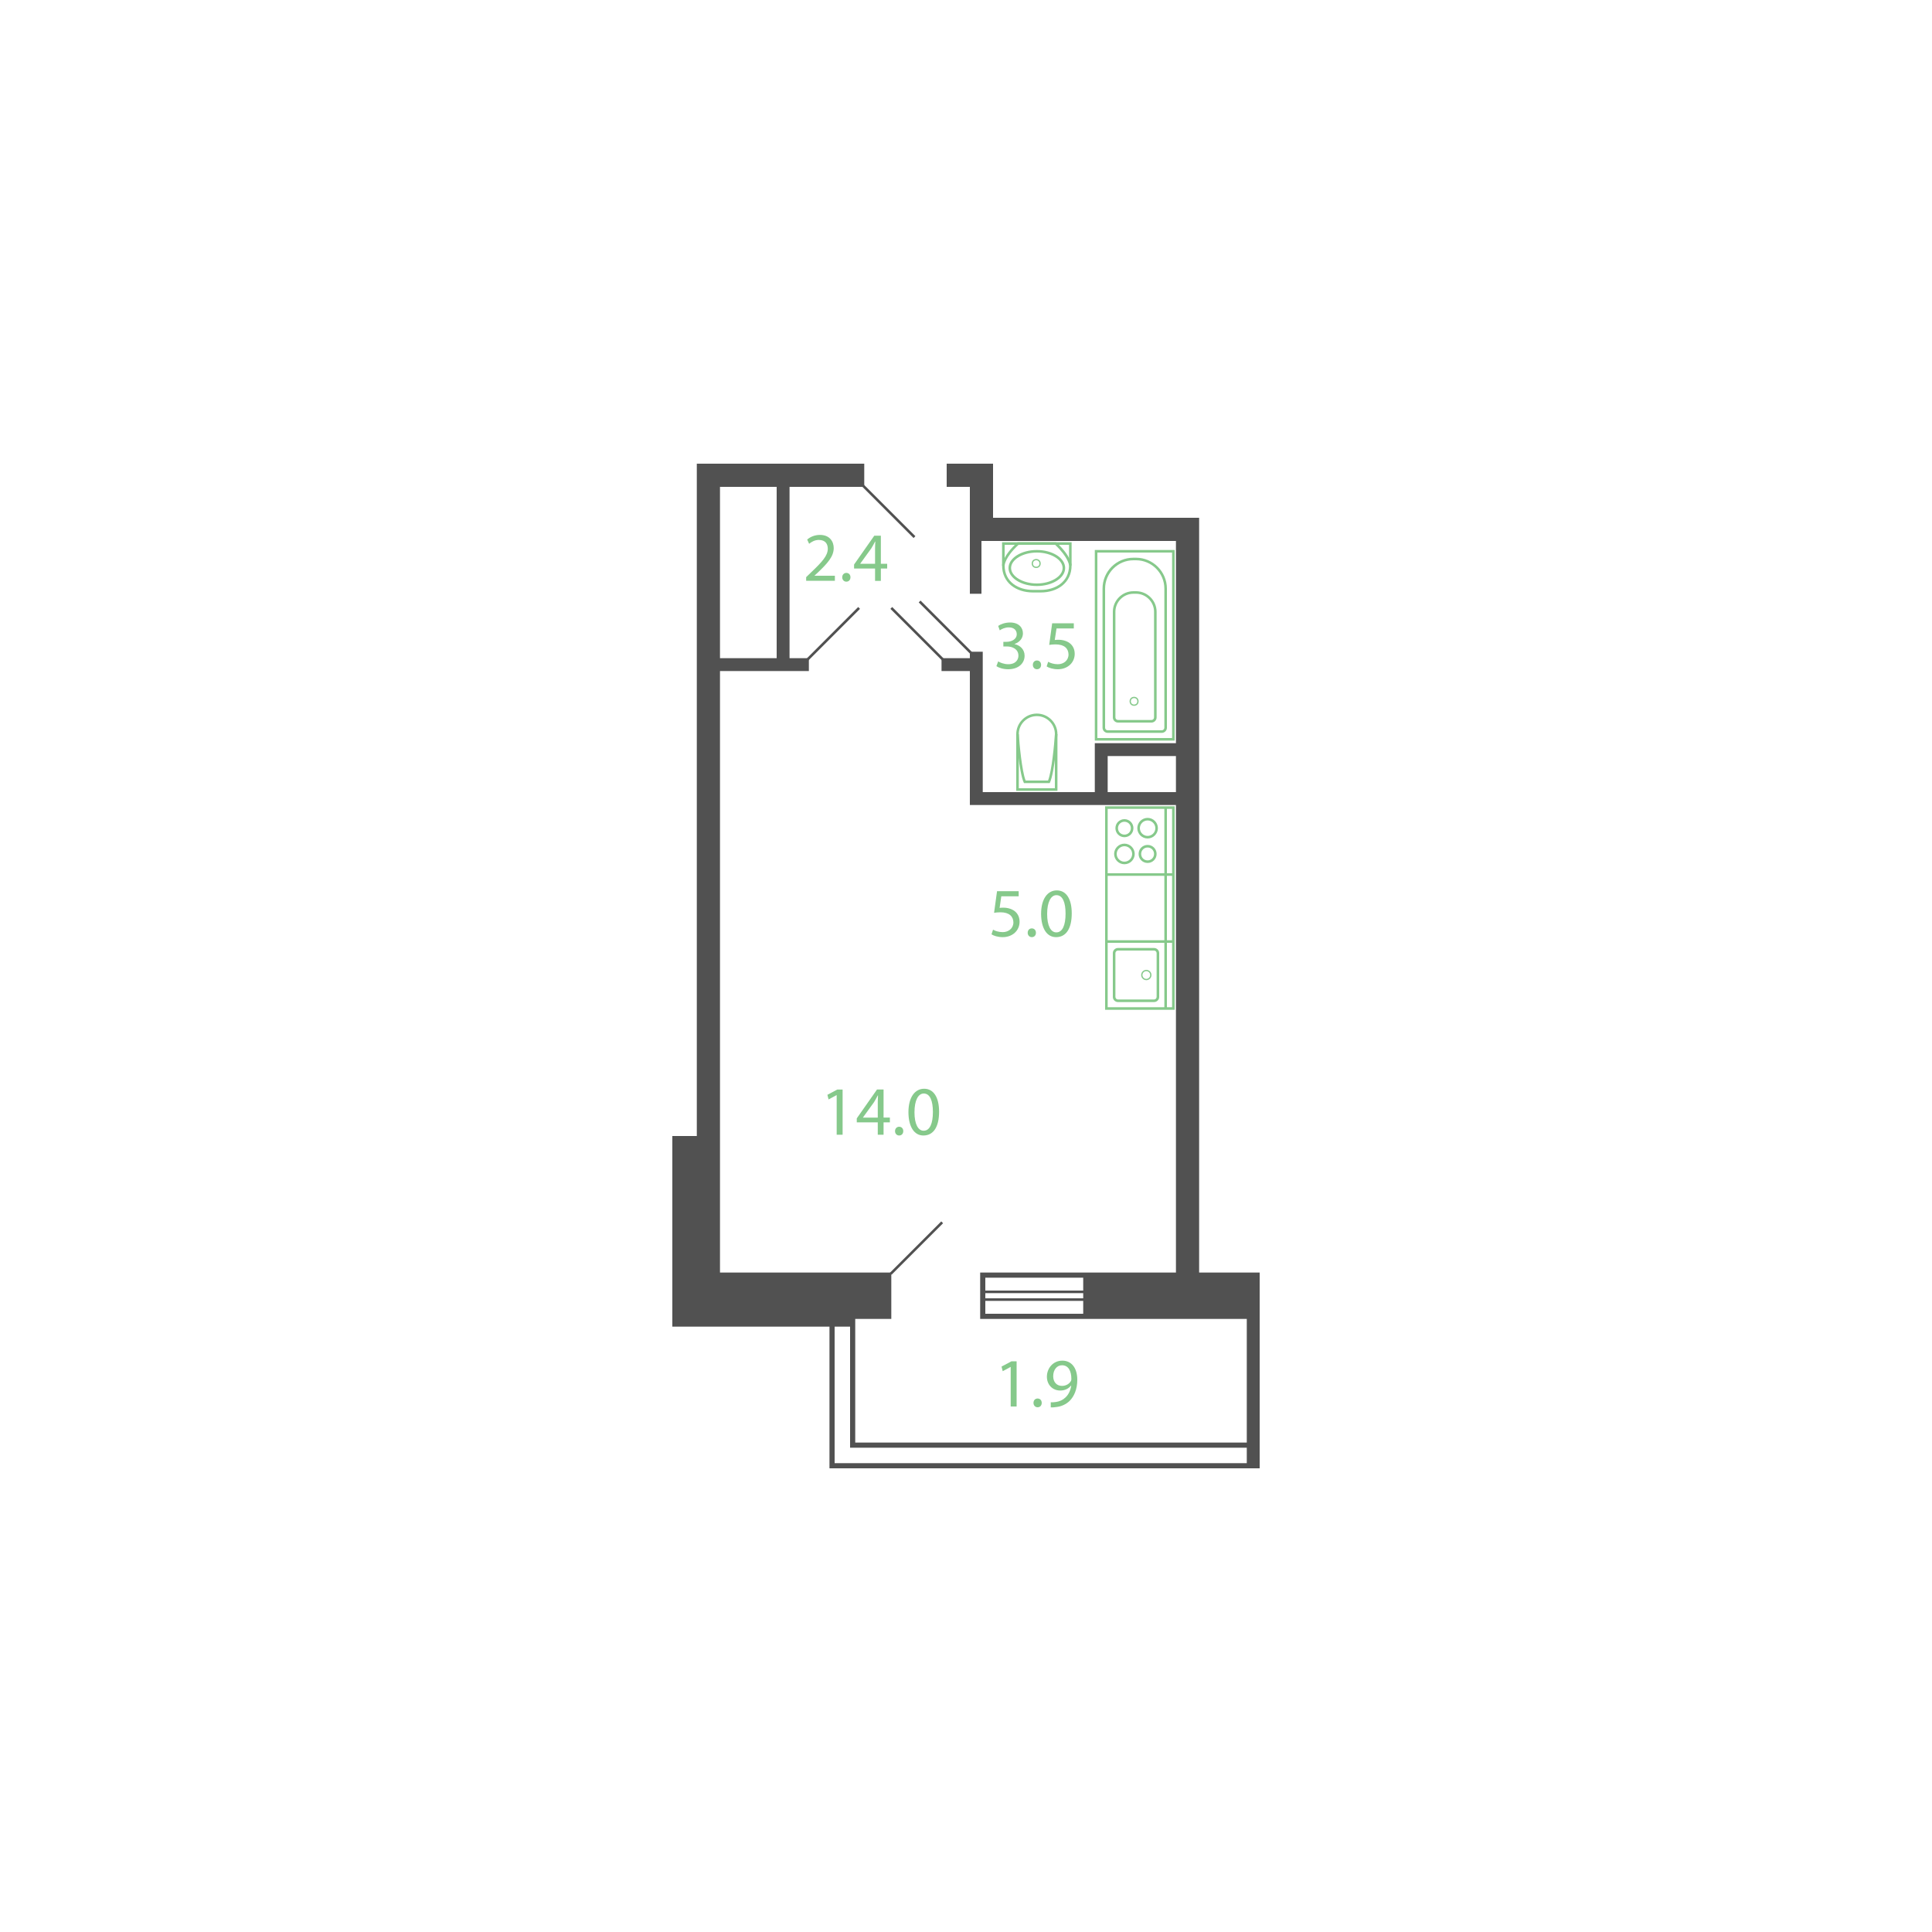 <?xml version="1.0" encoding="utf-8"?>
<!-- Generator: Adobe Illustrator 22.0.1, SVG Export Plug-In . SVG Version: 6.00 Build 0)  -->
<svg version="1.1" xmlns="http://www.w3.org/2000/svg" xmlns:xlink="http://www.w3.org/1999/xlink" x="0px" y="0px" width="1500px"
	 height="1500px" viewBox="0 0 1500 1500" enable-background="new 0 0 1500 1500" xml:space="preserve">
<g id="d">
	<line fill="none" stroke="#515151" stroke-width="2" stroke-miterlimit="10" x1="731.5" y1="949" x2="691.5" y2="989"/>
	<line fill="none" stroke="#515151" stroke-width="2" stroke-miterlimit="10" x1="754" y1="507" x2="714" y2="467"/>
	<line fill="none" stroke="#515151" stroke-width="2" stroke-miterlimit="10" x1="670" y1="377" x2="710" y2="417"/>
	<line fill="none" stroke="#515151" stroke-width="2" stroke-miterlimit="10" x1="732" y1="512" x2="692" y2="472"/>
	<line fill="none" stroke="#515151" stroke-width="2" stroke-miterlimit="10" x1="627" y1="512" x2="667" y2="472"/>
</g>
<g id="s">
	<path fill="#515151" d="M931,988V402H771v-42h-36v18h18v83h9v-41h151v157h-63v38h-87V506h-10v5h-22v10h22v104h160v363H761v36h207
		v96H664v-96h28v-36H559V521h69v-10h-15V378h58v-18H541v522h-19v148h122v110h334V988H931z M860,615v-28h53v28H860z M841,1020h-76
		v-10h76V1020z M841,1008h-76v-4h76V1008z M841,1002h-76v-10h76V1002z M559,378h44v133h-44V378z M968,1136H648v-106h12v94h4h304
		V1136z"/>
</g>
<g id="t">
	<g>
		<path fill="#86C98B" d="M790.8,695.9h-13.4l-1.3,9c0.8-0.1,1.6-0.2,2.9-0.2c2.7,0,5.4,0.6,7.6,1.9c2.8,1.6,5,4.6,5,9
			c0,6.9-5.5,12-13.1,12c-3.8,0-7.1-1.1-8.7-2.2l1.2-3.6c1.5,0.9,4.3,1.9,7.5,1.9c4.5,0,8.3-2.9,8.3-7.6c-0.1-4.5-3.1-7.8-10.1-7.8
			c-2,0-3.6,0.2-4.9,0.4l2.3-16.8h16.8V695.9z"/>
		<path fill="#86C98B" d="M797.9,724.2c0-2,1.3-3.4,3.2-3.4s3.2,1.4,3.2,3.4c0,1.9-1.2,3.4-3.2,3.4
			C799.2,727.6,797.9,726.1,797.9,724.2z"/>
		<path fill="#86C98B" d="M832.1,709.1c0,11.9-4.4,18.5-12.2,18.5c-6.9,0-11.5-6.4-11.6-18c0-11.8,5.1-18.3,12.2-18.3
			C827.8,691.3,832.1,697.9,832.1,709.1z M813,709.6c0,9.1,2.8,14.3,7.1,14.3c4.9,0,7.2-5.7,7.2-14.6c0-8.6-2.2-14.3-7.1-14.3
			C816,695,813,700.1,813,709.6z"/>
	</g>
	<g>
		<path fill="#86C98B" d="M625.9,451v-2.9l3.7-3.6c9-8.5,13-13.1,13.1-18.4c0-3.6-1.7-6.9-7-6.9c-3.2,0-5.8,1.6-7.5,3l-1.5-3.3
			c2.4-2.1,5.9-3.6,9.9-3.6c7.6,0,10.7,5.2,10.7,10.2c0,6.5-4.7,11.7-12.1,18.8l-2.8,2.6v0.1h15.8v3.9H625.9z"/>
		<path fill="#86C98B" d="M653.9,448.2c0-2,1.4-3.4,3.2-3.4c1.9,0,3.2,1.4,3.2,3.4c0,1.9-1.2,3.4-3.2,3.4
			C655.2,451.6,653.9,450.1,653.9,448.2z"/>
		<path fill="#86C98B" d="M679.4,451v-9.6h-16.3v-3.1l15.7-22.4h5.1v21.8h4.9v3.7h-4.9v9.6H679.4z M679.4,437.7V426
			c0-1.8,0.1-3.7,0.2-5.5h-0.2c-1.1,2.1-1.9,3.6-2.9,5.2l-8.6,11.9v0.1H679.4z"/>
	</g>
	<g>
		<path fill="#86C98B" d="M784.7,1061.3h-0.1l-6.1,3.3l-0.9-3.6l7.7-4.1h4v35.1h-4.6V1061.3z"/>
		<path fill="#86C98B" d="M802.4,1089.2c0-2,1.3-3.4,3.2-3.4s3.2,1.4,3.2,3.4c0,1.9-1.2,3.4-3.2,3.4
			C803.7,1092.6,802.4,1091.1,802.4,1089.2z"/>
		<path fill="#86C98B" d="M816,1088.7c1,0.1,2.2,0,3.8-0.2c2.8-0.4,5.3-1.5,7.3-3.4c2.3-2.1,4-5.2,4.6-9.3h-0.2
			c-1.9,2.4-4.8,3.8-8.3,3.8c-6.3,0-10.4-4.8-10.4-10.7c0-6.6,4.8-12.5,12-12.5c7.2,0,11.6,5.8,11.6,14.8c0,7.7-2.6,13.1-6,16.5
			c-2.7,2.6-6.4,4.3-10.2,4.7c-1.7,0.3-3.2,0.3-4.4,0.3V1088.7z M817.7,1068.5c0,4.4,2.6,7.5,6.8,7.5c3.2,0,5.7-1.6,6.9-3.7
			c0.3-0.4,0.4-1,0.4-1.7c0-6-2.2-10.6-7.2-10.6C820.6,1059.9,817.7,1063.5,817.7,1068.5z"/>
	</g>
	<g>
		<path fill="#86C98B" d="M775,513.5c1.3,0.9,4.5,2.2,7.8,2.2c6.1,0,8-3.9,7.9-6.8c-0.1-4.9-4.5-7-9.1-7H779v-3.6h2.6
			c3.5,0,7.8-1.8,7.8-5.9c0-2.8-1.8-5.3-6.2-5.3c-2.8,0-5.5,1.2-7,2.3L775,486c1.8-1.4,5.4-2.7,9.2-2.7c6.9,0,10,4.1,10,8.4
			c0,3.6-2.2,6.7-6.5,8.3v0.1c4.3,0.9,7.8,4.1,7.8,9c0,5.6-4.4,10.5-12.8,10.5c-3.9,0-7.4-1.2-9.1-2.4L775,513.5z"/>
		<path fill="#86C98B" d="M801.9,516.2c0-2,1.3-3.4,3.2-3.4s3.2,1.4,3.2,3.4c0,1.9-1.2,3.4-3.2,3.4
			C803.2,519.6,801.9,518.1,801.9,516.2z"/>
		<path fill="#86C98B" d="M833.7,487.9h-13.4l-1.4,9c0.8-0.1,1.6-0.2,2.9-0.2c2.7,0,5.4,0.6,7.6,1.9c2.8,1.6,5,4.6,5,9
			c0,6.9-5.5,12-13.1,12c-3.8,0-7.1-1.1-8.7-2.2l1.2-3.6c1.5,0.9,4.3,1.9,7.5,1.9c4.5,0,8.3-2.9,8.3-7.6c-0.1-4.5-3.1-7.8-10.1-7.8
			c-2,0-3.6,0.2-4.9,0.4l2.3-16.8h16.8V487.9z"/>
	</g>
	<g>
		<path fill="#86C98B" d="M649.5,850.3h-0.1l-6.1,3.3l-0.9-3.6l7.7-4.1h4.1V881h-4.6V850.3z"/>
		<path fill="#86C98B" d="M681.5,881v-9.6h-16.3v-3.1l15.7-22.4h5.1v21.8h4.9v3.7H686v9.6H681.5z M681.5,867.7V856
			c0-1.8,0.1-3.7,0.2-5.5h-0.2c-1.1,2.1-1.9,3.6-2.9,5.2l-8.6,11.9v0.1H681.5z"/>
		<path fill="#86C98B" d="M694.9,878.2c0-2,1.4-3.4,3.2-3.4c1.9,0,3.2,1.4,3.2,3.4c0,1.9-1.2,3.4-3.2,3.4
			C696.2,881.6,694.9,880.1,694.9,878.2z"/>
		<path fill="#86C98B" d="M729.1,863.1c0,11.9-4.4,18.5-12.2,18.5c-6.9,0-11.5-6.4-11.6-18c0-11.8,5.1-18.3,12.2-18.3
			C724.8,845.3,729.1,851.9,729.1,863.1z M710,863.6c0,9.1,2.8,14.3,7.1,14.3c4.9,0,7.2-5.7,7.2-14.6c0-8.6-2.2-14.3-7.1-14.3
			C713,849,710,854.1,710,863.6z"/>
	</g>
</g>
<g id="m">
	<g>
		<g>
			<path fill="#86C98B" d="M910,429v144h-58V429H910 M912,427h-62v148h62V427L912,427z"/>
		</g>
		<g>
			<path fill="#86C98B" d="M882,435c12.1,0,22,9.9,22,22v108c0,1.1-0.9,2-2,2h-42c-1.1,0-2-0.9-2-2V457c0-12.1,9.9-22,22-22H882
				 M882,433h-2c-13.3,0-24,10.7-24,24v108c0,2.2,1.8,4,4,4h42c2.2,0,4-1.8,4-4V457C906,443.8,895.2,433,882,433L882,433z"/>
		</g>
		<g>
			<path fill="#86C98B" d="M882,461c7.7,0,14,6.3,14,14v82c0,1.1-0.9,2-2,2h-26c-1.1,0-2-0.9-2-2v-82c0-7.7,6.3-14,14-14H882
				 M882,459h-2c-8.8,0-16,7.2-16,16v82c0,2.2,1.8,4,4,4h26c2.2,0,4-1.8,4-4v-82C898,466.2,890.8,459,882,459L882,459z"/>
		</g>
		<circle fill="none" stroke="#86C98B" stroke-miterlimit="10" cx="880.5" cy="544.5" r="3"/>
	</g>
	<g>
		<polyline fill="none" stroke="#86C98B" stroke-width="2" stroke-miterlimit="10" points="820,570 820,613 790,613 790,570 		"/>
		<g>
			<path fill="#86C98B" d="M805,556c7.7,0,14,6.2,14,13.9c-0.5,7.9-2.4,28.6-5.3,36.1h-17.4c-2.9-7.5-4.8-28.2-5.3-36.1
				C791,562.2,797.3,556,805,556 M805,554L805,554c-8.8,0-16,7.2-16,16c0,0,2,30,6,38h20c4-8,6-38,6-38C821,561.2,813.8,554,805,554
				L805,554z"/>
		</g>
	</g>
	<g>
		<polyline fill="none" stroke="#86C98B" stroke-width="2" stroke-miterlimit="10" points="831,439 831,422 779,422 779,439 		"/>
		<g>
			<path fill="#86C98B" d="M819.2,423c10.4,9.8,10.8,16,10.8,16c0,13.1-11,19-22,19h-6c-11,0-22-5.9-22-19c0-0.1,0.3-6.3,10.8-16
				H819.2 M820,421h-30c-12,11-12,18-12,18c0,13.3,10.7,21,24,21h6c13.3,0,24-7.7,24-21C832,439,832,432,820,421L820,421z"/>
		</g>
		<g>
			<path fill="#86C98B" d="M805,429c10.8,0,20,5.5,20,12s-9.2,12-20,12s-20-5.5-20-12S794.2,429,805,429 M805,427
				c-12.2,0-22,6.3-22,14s9.8,14,22,14s22-6.3,22-14S817.2,427,805,427L805,427z"/>
		</g>
		<circle fill="none" stroke="#86C98B" stroke-miterlimit="10" cx="804.5" cy="437.5" r="3"/>
	</g>
	<g>
		<g>
			<path fill="#86C98B" d="M910,732v50h-50v-50H910 M912,730h-54v54h54V730L912,730z"/>
		</g>
		<g>
			<line fill="none" stroke="#86C98B" stroke-width="2" stroke-miterlimit="10" x1="905" y1="783" x2="905" y2="731"/>
		</g>
		<g>
			<path fill="#86C98B" d="M896,738c1.1,0,2,0.9,2,2v34c0,1.1-0.9,2-2,2h-28c-1.1,0-2-0.9-2-2v-34c0-1.1,0.9-2,2-2H896 M896,736h-28
				c-2.2,0-4,1.8-4,4v34c0,2.2,1.8,4,4,4h28c2.2,0,4-1.8,4-4v-34C900,737.8,898.2,736,896,736L896,736z"/>
		</g>
		
			<circle fill-rule="evenodd" clip-rule="evenodd" fill="none" stroke="#86C98B" stroke-miterlimit="10" cx="890" cy="757" r="3.5"/>
	</g>
	<g>
		<g>
			<path fill="#86C98B" d="M910,628v50h-50v-50H910 M912,626h-54v54h54V626L912,626z"/>
		</g>
		<g>
			<line fill="none" stroke="#86C98B" stroke-width="2" stroke-miterlimit="10" x1="905" y1="679" x2="905" y2="627"/>
		</g>
		<g>
			<path fill="#86C98B" d="M891,658c2.8,0,5,2.2,5,5s-2.2,5-5,5s-5-2.2-5-5S888.2,658,891,658 M891,656c-3.9,0-7,3.1-7,7s3.1,7,7,7
				s7-3.1,7-7S894.9,656,891,656L891,656z"/>
		</g>
		<g>
			<path fill="#86C98B" d="M873,638c2.8,0,5,2.2,5,5s-2.2,5-5,5s-5-2.2-5-5S870.2,638,873,638 M873,636c-3.9,0-7,3.1-7,7s3.1,7,7,7
				s7-3.1,7-7S876.9,636,873,636L873,636z"/>
		</g>
		<g>
			<path fill="#86C98B" d="M873,657c3.3,0,6,2.7,6,6s-2.7,6-6,6s-6-2.7-6-6S869.7,657,873,657 M873,655c-4.4,0-8,3.6-8,8s3.6,8,8,8
				s8-3.6,8-8S877.4,655,873,655L873,655z"/>
		</g>
		<g>
			<path fill="#86C98B" d="M891,637c3.3,0,6,2.7,6,6s-2.7,6-6,6s-6-2.7-6-6S887.7,637,891,637 M891,635c-4.4,0-8,3.6-8,8s3.6,8,8,8
				s8-3.6,8-8S895.4,635,891,635L891,635z"/>
		</g>
	</g>
	<g>
		<line fill="none" stroke="#86C98B" stroke-width="2" stroke-miterlimit="10" x1="911" y1="731" x2="911" y2="679"/>
	</g>
	<g>
		<line fill="none" stroke="#86C98B" stroke-width="2" stroke-miterlimit="10" x1="905" y1="731" x2="905" y2="679"/>
	</g>
	<g>
		<line fill="none" stroke="#86C98B" stroke-width="2" stroke-miterlimit="10" x1="859" y1="731" x2="859" y2="679"/>
	</g>
</g>
</svg>
